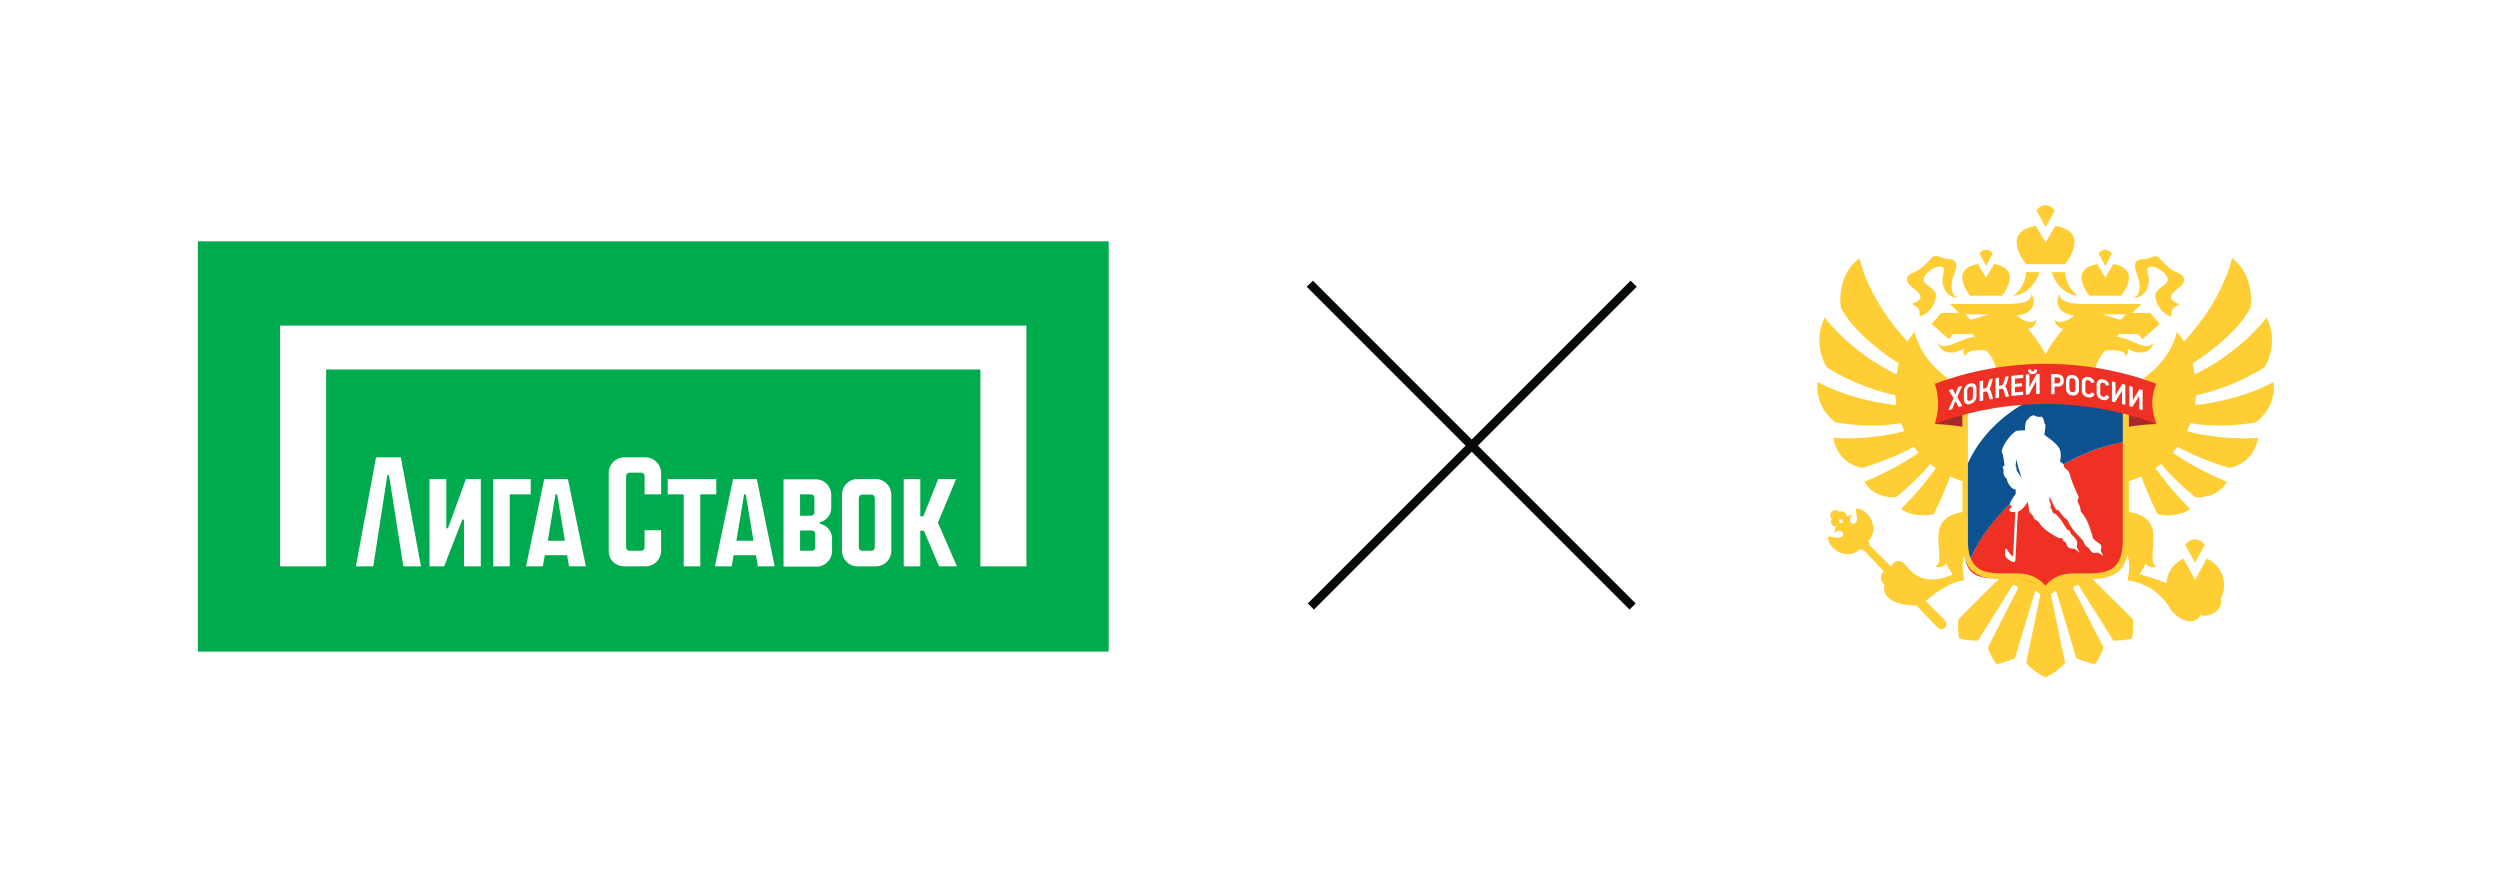 <?xml version="1.0" encoding="UTF-8"?> <svg xmlns="http://www.w3.org/2000/svg" width="1150" height="410" fill="none"><rect width="100%" height="100%" fill="#333333" stroke="none"/> <g clip-path="url(#a)"> <path fill="#fff" d="M0 0h1150v410H0z"></path> <path fill="#00AB4E" d="M91 111h419v188.726H91z"></path> <path d="M297.012 210.38h-9.892c-3.932 0-7.103 3.197-7.103 7.161v35.808c0 4.221 3.044 7.162 7.103 7.162h9.892c3.932 0 7.103-3.197 7.103-7.162v-9.463h-7.61v7.929c0 .895-.761 1.534-1.522 1.534h-5.454c-.887 0-1.521-.767-1.521-1.534v-32.867c0-.895.761-1.534 1.521-1.534h5.454c.888 0 1.522.767 1.522 1.534v8.441h7.61v-9.848c0-3.836-3.171-7.161-7.103-7.161ZM329.48 220.354h-22.322v7.034h7.356v33.123h7.61v-33.123h7.356v-7.034ZM206.077 242.99h-.761v-22.636h-7.736v40.157h6.721l8.371-21.485h.761v21.485h7.736v-40.157h-6.848l-8.244 22.636ZM172.975 210.38l-9.258 50.131h7.99l6.468-41.946h.761l6.595 41.946h8.117l-9.258-50.131h-11.415ZM337.217 220.354l-8.371 40.157h7.736l.888-5.116h10.273l.888 5.116h7.736l-8.243-40.157h-10.907Zm1.521 28.391 3.552-21.357h.761l3.551 21.357h-7.864ZM250.34 220.354l-8.371 40.157h7.737l.888-5.116h10.273l.887 5.116h7.737l-8.244-40.157H250.34Zm1.649 28.391 3.551-21.357h.761l3.551 21.357h-7.863ZM244.125 220.354h-17.248v40.157h7.609v-33.123h9.639v-7.034ZM402.913 220.354h-8.497c-3.932 0-7.103 3.198-7.103 7.162v25.833c0 3.964 3.171 7.162 7.103 7.162h8.497c3.932 0 7.102-3.198 7.102-7.162v-25.705c0-3.964-3.17-7.29-7.102-7.29Zm-.507 31.46c0 .896-.761 1.535-1.522 1.535h-4.312c-.888 0-1.522-.767-1.522-1.535v-22.763c0-.895.761-1.535 1.522-1.535h4.312c.888 0 1.522.767 1.522 1.663v22.635Z" fill="#fff"></path> <path d="M128.839 149.762v110.749h21.18v-90.543h300.962v90.543h21.18V149.762H128.839Z" fill="#fff"></path> <path d="M439.82 220.354h-8.244l-6.849 17.137h-1.395v-17.137h-7.609v40.157h7.609v-16.37h1.649l6.976 16.37h8.243l-8.751-20.078 8.371-20.079ZM377.167 240.944v-.767c2.917-.64 5.2-3.325 5.2-6.394v-6.139c0-3.964-3.171-7.162-7.102-7.162h-14.839v40.156h15.219c3.932 0 7.103-3.197 7.103-7.161v-5.627c0-3.581-2.41-6.266-5.581-6.906Zm-9.131-13.556h5.073c.887 0 1.522.768 1.522 1.535v6.778c0 .895-.761 1.534-1.522 1.534h-5.073v-9.847Zm6.975 24.426c0 .896-.761 1.535-1.522 1.535h-5.453v-9.336h5.453c.888 0 1.522.768 1.522 1.535v6.266Z" fill="#fff"></path> <path d="m603 279 148.492-148.492M751 279 602.508 130.508" stroke="#05090A" stroke-width="4"></path> <path d="M956.461 260.27v-.14l-15.34 9.253s4.477-1.432 0 3.492c-.242-2.445-9.855-7.927-14.714-12.745h-.868v.14L900.9 284.851c-.556 3.806.312 8.904.312 8.904s3.887 1.013 8.676.873l15.998-25.524s3.124.314 2.222 1.85l-13.639 26.747c.729 3.596 3.887 7.821 3.887 7.821s4.511-.943 8.537-2.793l9.335-31.042 2.36 1.607-6.559 31.634s3.366 4.225 8.919 6.565h.069c5.553-2.34 8.919-6.565 8.919-6.565l-6.559-31.634 2.395-1.607 9.335 31.042c3.991 1.85 8.537 2.793 8.537 2.793s3.124-4.225 3.887-7.821l-13.673-26.747c-.902-1.536 2.221-1.85 2.221-1.85l15.998 25.524c4.824.14 8.676-.873 8.676-.873s.868-5.098.313-8.904l-24.64-24.581h.035ZM974.784 153.668h8.711l2.047 2.374 7.913-7.053-4.338-5.028h-8.26l4.199-4.155h-25.715c-3.922 0-12.494-.105-11.834-4.819-2.881 5.692.694 9.498 6.559 10.126-1.562 2.025-7.357 4.47-8.676 1.711-.278 3.911 3.713 4.4 3.713 4.4s-4.685 5.377-8.121 11.662c-3.47-6.32-8.12-11.662-8.12-11.662s3.991-.489 3.713-4.4c-1.319 2.794-7.149.349-8.676-1.711 5.865-.628 9.44-4.434 6.559-10.126.66 4.714-7.912 4.819-11.834 4.819h-25.681l4.199 4.155h-8.259l-4.338 5.028 7.912 7.053 2.048-2.374h8.711c.243.244.52.454.728.663.209.175.382.384.59.559-6.732.489-14.436 7.577-17.247 2.479 1.7 6.215 8.086 5.377 12.007 3.038 0 0-.659 1.955.937 3.422.243-3.771 9.544-2.549 9.544-2.549 4.928 5.482 6.663 13.687 3.539 20.88l5.588-3.352c.208 1.711.416 4.155.277 6.669h1.736c.104-1.99 0-4.155-.313-6.599l2.464-3.562a39.817 39.817 0 0 1 1.319 10.161h4.269c-.105-3.282-.59-6.948-.799-8.38l2.152-2.688s1.562 5.202 1.874 11.068h4.13c-.347-3.561-.937-6.809-1.284-8.589l2.29-.454 2.291.454c-.347 1.78-.937 5.028-1.284 8.589h4.129c.313-5.866 1.874-11.068 1.874-11.068l2.152 2.688c-.208 1.432-.694 5.098-.798 8.38h4.268c0-2.793.278-6.39 1.319-10.161l2.464 3.562a40.181 40.181 0 0 0-.312 6.599h1.735c-.139-2.514.069-4.958.278-6.669l5.587 3.352c-3.123-7.193-1.354-15.433 3.574-20.88 0 0 9.301-1.222 9.544 2.549 1.562-1.467.937-3.422.937-3.422 3.887 2.339 10.272 3.177 11.973-3.038-2.811 5.098-10.55-2.025-17.248-2.479.208-.175.382-.384.59-.559.208-.209.451-.454.694-.663Zm-68.228-6.53-2.603-2.549h11.071l-8.468 2.549Zm60.385-2.549h11.07l-2.602 2.549-8.468-2.549ZM1037.63 194.277s9.48-6.076 8.26-18.576c0 0-14.19 8.275-36.19 10.649l.45-4.539c18.22-3.841 31.58-12.884 31.58-12.884s6.97-10.72.9-22.801c0 0-11.73 15.922-33.14 26.083l-.07-.384a43.616 43.616 0 0 0-.87-4.714c.97-.593 19.3-11.767 26.69-25.524 0 0 2.53-14.351-8.5-22.801-3.99 15.608-13.4 28.772-22.14 38.374-1.77-2.898-3.27-4.365-3.27-4.365-1.698 7.019-6.521 14.98-15.163 21.055a15.837 15.837 0 0 1 3.783 8.764c.937 8.869-5.449 13.129-14.263 14.072-1.874.209-3.644 3.736-5.345 3.317 0 0 1.354 23.15 2.083 23.08 4.025-.489 10.827-3.003 12.597-3.98 3.193 9.078 7.496 17.423 7.496 17.423s8.362 2.2 14.992-2.374c0 0-9.058-8.834-15.964-18.855l2.568-1.851c7.076 8.485 15.826 15.294 15.826 15.294s10.06.942 14.44-7.158c0 0-12.77-4.924-24.921-13.339l2.191-2.723c12.07 6.494 23.84 9.707 23.84 9.707s10.93-1.257 13.29-13.827c0 0-15.65 1.466-32.76-3.073l1.56-3.701c14.47 2.688 30.09-.349 30.09-.349h-.04ZM980.961 137.084c6.629 0 7.982-6.599 7.323-9.776-.243-1.153-.451-2.235-.451-3.073 0-.489.034-.943.381-1.152 1.076-.699 3.783-.454 6.49 1.78 1.631 1.362 2.95 3.318 2.221 4.679-.486.908-1.423 1.607-2.394 2.305-1.111.838-2.256 1.641-2.846 2.933-.972 2.06 1.18 8.799 6.698 10.719.971.315.138-2.025 1.076-3.352 1.071-1.536 3.751-2.165 2.531-2.479-.8-.209-3.156-1.396-3.399-2.828-.208-1.362 1.939-3.143 3.469-4.365l.63-.488c1.8-1.467 2.08-2.724 2.01-3.527-.07-.733-.52-1.781-2.22-2.654-.14-.07-.28-.105-.38-.174 0 0-.32-.175-1.53-.699-2.604-1.222-4.582-3.352-6.144-5.098-.312-.349-.624-.663-.902-.977-1.388-1.467-2.776-.943-4.268-.419-.903.349-1.979.698-3.297.803-.278 0-1.701.174-1.701.174-.555.14-1.041.35-1.388.699-.625.628-.868 1.536-.763 2.688.138 1.362.728 2.933 1.318 4.609 1.215 3.387 1.388 8.939-2.498 9.742l.034-.07ZM879.279 131.915l.625.489c1.527 1.187 3.678 3.002 3.47 4.364-.243 1.432-2.603 2.654-3.401 2.828-1.214.315 1.458.943 2.534 2.48.937 1.326.138 3.701 1.075 3.352 5.553-1.921 7.67-8.625 6.733-10.72-.59-1.257-1.735-2.095-2.846-2.933-.971-.698-1.908-1.397-2.394-2.304-.729-1.362.555-3.318 2.221-4.679 2.707-2.235 5.414-2.479 6.489-1.781.313.209.382.663.382 1.152 0 .873-.243 1.956-.486 3.073-.659 3.177.729 9.777 7.323 9.777-3.887-.803-3.713-6.355-2.499-9.742.59-1.676 1.18-3.213 1.319-4.609.104-1.153-.139-2.06-.764-2.689-.347-.349-.832-.559-1.388-.663 0 0-1.423-.175-1.666-.21-1.318-.07-2.359-.454-3.296-.803-1.493-.524-2.881-1.047-4.269.419-.278.279-.59.629-.902.978-1.597 1.746-3.54 3.876-6.178 5.098-1.214.558-1.492.698-1.492.698s-.277.14-.416.175c-1.701.873-2.152 1.885-2.221 2.653-.07.803.173 2.06 2.012 3.527l.035.07Z" fill="#FFCE34"></path> <path d="M938.172 125.177h-6.108c-.625 5.307-2.707 8.694-6.108 10.824 5.865-.279 10.55-5.272 12.181-10.824h.035ZM949.901 125.177h-6.108c1.632 5.552 6.317 10.51 12.182 10.824-3.401-2.13-5.484-5.517-6.108-10.824h.034ZM940.879 121.544h9.092c1.076-1.397 4.303-5.936 4.303-10.405 0-1.886-.798-3.457-2.498-4.819-.833-.663-2.742-1.85-6.316-2.444l-4.477 7.577-4.512-7.577c-3.574.594-5.483 1.816-6.316 2.444-1.7 1.362-2.498 2.933-2.498 4.819 0 4.504 3.227 9.043 4.303 10.405h8.919Z" fill="#FFCE34"></path> <path d="M945.182 96.754s-1.596-2.41-4.199-2.41c-2.603 0-4.199 2.41-4.199 2.41l4.199 7.752 4.199-7.752ZM968.329 136h7.462c.867-1.152 3.539-4.889 3.539-8.555 0-1.571-.659-2.863-2.047-3.98-.694-.524-2.256-1.537-5.171-2.026l-3.679 6.216-3.713-6.216c-2.915.489-4.511 1.502-5.171 2.026-1.353 1.117-2.047 2.409-2.047 3.98 0 3.701 2.672 7.437 3.54 8.555h7.287Z" fill="#FFCE34"></path> <path d="M971.488 116.623s-1.18-1.746-3.054-1.746c-1.874 0-3.089 1.746-3.089 1.746l3.089 5.656 3.054-5.656ZM916.655 116.623s-1.18-1.746-3.054-1.746c-1.874 0-3.054 1.746-3.054 1.746l3.054 5.656 3.054-5.656Z" fill="#FFCE34"></path> <path d="M913.497 136h7.462c.902-1.152 3.574-4.889 3.574-8.555 0-1.571-.694-2.863-2.082-3.98-.694-.524-2.256-1.502-5.171-2.026l-3.713 6.251-3.714-6.251c-2.915.524-4.511 1.502-5.171 2.026-1.388 1.117-2.047 2.409-2.047 3.98 0 3.701 2.672 7.437 3.574 8.555h7.288ZM844.367 194.277s15.617 3.037 30.088.349l1.562 3.701c-17.109 4.504-32.76 3.073-32.76 3.073 2.394 12.57 13.291 13.827 13.291 13.827s11.765-3.213 23.842-9.707l2.186 2.723c-12.146 8.415-24.917 13.339-24.917 13.339 4.372 8.1 14.436 7.158 14.436 7.158s8.711-6.809 15.791-15.294l2.568 1.851c-6.906 9.986-15.964 18.855-15.964 18.855 6.628 4.574 14.992 2.374 14.992 2.374s4.338-8.345 7.531-17.423c1.77 1.012 8.572 3.491 12.597 3.98.729.07 2.083-23.08 2.083-23.08-1.701.384-3.506-3.143-5.345-3.317-8.815-.943-15.2-5.203-14.263-14.072a15.837 15.837 0 0 1 3.783-8.764c-8.642-6.075-13.465-14.036-15.166-21.055 0 0-1.527 1.467-3.262 4.365-8.746-9.567-18.116-22.766-22.141-38.374-11.036 8.45-8.503 22.801-8.503 22.801 7.358 13.757 25.716 24.966 26.653 25.524a44.121 44.121 0 0 0-.868 4.714l-.069.384c-21.378-10.196-33.142-26.118-33.142-26.118-6.073 12.116.902 22.801.902 22.801s13.326 9.043 31.546 12.884l.451 4.54c-21.968-2.34-36.161-10.615-36.161-10.615-1.215 12.5 8.259 18.576 8.259 18.576Z" fill="#FFCE34"></path> <path d="M885.769 276.542c1.943-1.711 10.515-8.939 17.838-9.602-3.089-13.862 3.748-18.995 9.266-12.675 1.943 2.2 2.741 4.609 3.088 6.669l6.698.105.451-27.689-14.09-.245c.486 1.292.59 2.095.59 2.095-11.487-.384-16.172 3.283-17.525 8.101 0 0-.035.21-.069.349 0 .14-.07.28-.105.454a7.658 7.658 0 0 0-.138.943v.244c-.625 5.936 1.908 14.666-1.597 15.154 1.597 1.048 3.818.419 5.067-1.222.937 1.921 2.221 3.911 2.985 5.063-2.707 1.257-6.664 2.305-9.336 2.27-4.268 0-7.843-1.257-11.66-5.901-2.36-2.898-4.963-3.911-7.392-.07-5.518-5.517-9.856-9.812-9.856-9.812 0-.663-.174-1.326-.625-1.85 5.761-6.146-.139-14.735-5.171-14.98-1.804-.069 1.84 6.006-1.388 6.984-1.527.454-2.846-2.409-.555-3.771-2.811-.524-6.039 2.13-4.269 3.911-1.735-1.781-4.407 1.431-3.886 4.294 1.353-2.304 4.199-.977 3.713.594-1.007 3.247-7.045-.454-6.941 1.362.208 5.063 8.745 11.033 14.853 5.272.486.454 1.146.664 1.805.664 0 0 3.956 4.155 9.162 9.637h-.035c-1.492 1.012-2.429 3.91.278 6.04-1.354 4.714 2.325 9.253 14.679 9.637 4.894 5.133 8.676 9.114 8.954 9.393 1.284 1.257 2.256 1.571 2.811 1.501a2.402 2.402 0 0 0 1.284-.663c.382-.384.625-.838.729-1.292.104-.559-.243-1.676-1.423-2.863-.208-.21-3.575-3.562-8.086-8.066l-.104-.035ZM1015.04 256.989l-2.05 3.771-3.26 6.005-3.26-6.005-2.05-3.771c-4.41 1.955-7.529 6.25-7.876 11.313-2.95-1.327-9.336-3.422-12.32-4.19 0 0 1.319-1.991 2.776-4.889 1.249 1.641 3.471 2.305 5.067 1.222-3.47-.488-.972-9.218-1.596-15.154v-.244c-.035-.314-.105-.628-.139-.943-.035-.139-.07-.314-.104-.454 0-.104-.035-.244-.07-.384-1.353-4.783-6.038-8.45-17.525-8.066 0 0 .104-.803.59-2.095l-14.09.245.486 27.689 6.698-.105c.312-2.06 1.145-4.469 3.054-6.669 5.517-6.32 12.354-1.152 9.266 12.675 12.042 1.711 17.525 9.567 19.26 12.465 3.293 5.552 11.353 9.253 14.403 3.457 3.3 1.571 10.76-2.025 9.23-7.542v-.07c.94-1.85 1.53-3.876 1.53-6.11 0-5.447-3.26-10.126-7.92-12.186l-.1.035Z" fill="#FFCE34"></path> <path d="M1014.17 250.632s-1.7-2.549-4.47-2.549c-2.78 0-4.48 2.549-4.48 2.549l4.48 8.205 4.47-8.205ZM846.207 235.41c.937 1.013.902 2.584-.07 3.527-.972.942-2.533.907-3.505-.07-.937-.978-.902-2.549.069-3.527.972-.943 2.534-.908 3.506.07Z" fill="#FFCE34"></path> <path d="M845.582 238.832c.729.768.729 2.025-.07 2.758-.763.734-2.012.734-2.741-.069-.729-.769-.729-2.026.069-2.759.764-.733 2.013-.733 2.742.07ZM848.74 235.794c.729.768.729 2.025-.07 2.758-.763.734-2.013.734-2.741-.069-.729-.769-.729-2.026.069-2.759.764-.733 2.013-.733 2.742.07Z" fill="#FFCE34"></path> <path d="M976.658 203.389c-29.776 5.098-63.855 32.682-71.49 57.368 2.221 4.33 6.594 5.308 13.327 5.308h7.183c6.212 0 11.071 1.815 14.402 5.377 3.367-3.562 8.191-5.377 14.403-5.377h7.183c10.168 0 14.992-2.235 14.992-14.945v-47.731Z" fill="#EE3124"></path> <path d="M945.425 174.233c-19.157 3.178-35.919 13.234-41.923 30.134v46.754c0 .733 0 1.466.035 2.129v.245c.174 3.108.729 5.447 1.631 7.228 7.566-24.407 41.055-51.712 70.588-57.159.312-.07.59-.105.868-.175v-25.105c-10.238-2.375-20.753-3.701-31.234-4.051h.035Z" fill="#0C5190"></path> <path d="M903.502 217.391c8.607-24.128 32.518-38.514 59.83-43.088-20.094-.628-40.257 1.327-59.83 5.866v37.222Z" fill="#fff"></path> <path d="M979.018 190.156v6.215a106.979 106.979 0 0 1 12.945-1.326l-7.913-4.016s-3.574-.733-5.032-.873ZM902.947 190.156v6.215a106.981 106.981 0 0 0-12.944-1.326l7.912-4.016s3.575-.733 5.032-.873Z" fill="#A82928"></path> <path d="M979.296 173.606h-76.592v74.897c0 14.77 7.149 17.808 17.838 17.808h6.802c6.594 0 11.036 2.444 13.187 7.298l.451 1.047.452-1.047c2.151-4.854 6.593-7.298 13.187-7.298h6.767c10.724 0 17.873-3.038 17.873-17.808v-74.897h.035Zm-2.811 74.758c0 12.849-5.657 15.363-15.444 15.363h-6.698c-5.413 0-9.613 1.536-12.458 4.609l-1.007 1.083-1.006-1.083c-2.88-3.038-7.045-4.609-12.459-4.609h-6.732c-9.787 0-15.444-2.514-15.444-15.363v-71.999h71.248v71.999Z" fill="#FFCE34"></path> <path fill-rule="evenodd" clip-rule="evenodd" d="M920.785 208.069c.694.594 1.041 4.33 1.319 6.111 0 0-1.042.244-.833.907.069.21.416 1.013.416 1.292 0 .28-.208.769-.173.873.138.734.416 1.606.763 2.2.243.384.59.314.659.489 1.458 5.237 4.234 5.202 4.234 5.202l.07 2.061c-1.18 1.536-3.158 4.469-2.568 4.993.451.454.728.628.694.942 0 .105-.278.454-.799.769-.312.209-.312 1.187.243 1.431.486.175 1.354.245 2.187.21l-.903 19.693c0 .279-.138.803-.624.384-.59-.559-1.319-1.467-2.117-2.654-.694-1.047-.937-.593-1.007 0-.138.943-.069 2.2.174 2.863.312.838 1.735 2.026 3.262 2.584 1.284.454 1.319-.349 1.423-2.653.035-1.083.521-11.558 1.006-20.392.174-.035.347-.105.486-.174 1.423-.699 3.054-2.689 4.061-4.295.451 1.327.451 4.26 1.041 4.958.833.978 1.145.628 1.874 2.619.173.454 1.874 1.082 2.603 2.339 1.596 2.759 7.183 6.006 8.918 6.704.59.245 1.284-.384 1.597.454.416 1.187.59 1.083 1.145 1.292.625.21.59 1.851 1.562 2.549 1.006.733 2.047.349 2.915.733.867.384 1.874 1.676 2.047 1.572.174-.105-.59-1.257-.971-2.27-.174-.384-.104-.908 0-1.327.485-2.688-2.603-4.155-3.02-5.342-.728-1.956-1.075-.873-1.7-1.816-1.735-2.514-3.089-5.237-5.171-6.879-.486-.384-1.006-.314-1.145-.523-.313-.384-.278-1.118-1.145-2.41-.209-.314.347-1.431-.105-2.095-.242-.349-.416-.698-.451-1.536-.069-2.479.278-.943.833.245.764 1.571 1.84 3.91 2.395 4.399.312.314.867-.105 1.11.279 1.458 2.305 2.915 3.702 3.818 4.295.381.314.59 1.502 1.839 3.282 2.568 3.667 5.24 5.413 5.969 7.333.764 2.025 1.492 1.536 2.186 2.549.695 1.047 1.597 2.025 2.36 2.095.764.07 1.076-.245 1.666-.175.694.105 2.395 1.467 2.533 1.397.139-.07-1.179-2.025-1.11-2.514.104-.733.451-1.467.208-2.095-.416-1.048-1.804-1.362-3.366-2.933-.798-.803-.59-1.536-.833-2.27-.972-2.514-1.7-5.726-3.852-8.799-.764-1.082-1.319-1.362-1.423-2.269-.208-2.13-1.284-3.492-1.423-4.19-.104-.664.798-1.607.451-2.235-.902-1.886-2.672-5.342-4.199-10.754-.382-1.292-2.533-2.2-2.533-3.318 0-1.082-1.735-1.78-1.735-1.92.485-2.654.242-4.085.069-4.958-.486-2.235-3.193-4.4-7.323-7.368.139-1.187.695-4.015.452-4.783-.07-.28-.382-.384-.417-.699-.139-1.047-.59-2.199-.902-2.514-.417-.489-.729-.279-1.492-.244-.486 0-1.215-.105-1.527-.314-.937-.629-2.187-.559-3.61 1.361-.243.315-.59.384-.728.769a9.057 9.057 0 0 0-.59 2.374c-.174 1.397 0 1.641-.104 2.06-1.597-.07-3.748 0-4.373.454-4.338 3.212-6.906 9.078-6.212 9.672l-.104-.07Zm6.42 6.32c0-1.117.382-3.212.382-3.212.069 1.955 2.429 8.799 2.429 8.799l-2.256-3.387c-.208-.314-.104-1.432-.243-1.641-.104-.21-.347-.28-.347-.559h.035Z" fill="#fff"></path> <path d="M991.963 195.011c-32.518-12.221-69.443-12.221-101.96 0 3.331-10.301 0-18.471 0-18.471 32.517-12.221 69.407-12.221 101.96 0 0 0-4.269 7.542 0 18.471Z" fill="#EE3124"></path> <path d="M900.31 182.721a196.72 196.72 0 0 1 2.117-4.749.374.374 0 0 0-.035-.279.269.269 0 0 0-.278-.07c-.381.105-.798.244-1.18.349-.069 0-.138.07-.173.14a129.98 129.98 0 0 0-1.319 3.247l-1.249-2.304s-.208-.14-.313-.105c-.381.14-.763.244-1.145.384-.069 0-.139.07-.173.175v.209a174.29 174.29 0 0 1 2.047 3.387c-.729 1.746-1.492 3.457-2.221 5.168a.37.37 0 0 0 .035.279c.069.07.104.07.208.07h.069c.382-.14.764-.279 1.146-.384.069 0 .139-.07.173-.14.486-1.222.972-2.409 1.458-3.631.486.873.972 1.711 1.457 2.584.07.104.174.174.278.104.382-.104.798-.244 1.18-.349.069 0 .139-.07.173-.139v-.245c-.728-1.257-1.492-2.514-2.221-3.736M908.43 176.784a2.098 2.098 0 0 0-.971-.454c-.382-.07-.798-.035-1.284.105-.521.139-.972.349-1.319.628s-.659.559-.868.908a3.636 3.636 0 0 0-.624 2.06v3.527c0 .384.069.768.138 1.082.105.349.278.629.521.873.243.21.59.384.972.454h.381c.278 0 .59-.035.937-.14a4.164 4.164 0 0 0 1.146-.489c.347-.209.659-.488.902-.803.243-.314.451-.663.59-1.047a3.61 3.61 0 0 0 .208-1.222v-3.667a3.26 3.26 0 0 0-.173-1.012 2.713 2.713 0 0 0-.556-.838m-.902 2.13v3.771c0 .209-.035.419-.104.593-.069.175-.174.35-.278.489-.138.14-.277.28-.416.384a1.63 1.63 0 0 1-.521.21c-.243.07-.451.105-.624.035-.174-.035-.278-.105-.382-.175a.686.686 0 0 1-.208-.384 3.126 3.126 0 0 1-.07-.628v-3.457s0-.314.035-.489.104-.349.208-.524a1.84 1.84 0 0 1 .417-.489c.173-.139.416-.244.694-.314.139-.035.277-.07.382-.07h.242c.174.07.278.14.382.245a.715.715 0 0 1 .208.349c.035.14.07.279.07.384M915.51 179.369s-.278-.314-.486-.419c.139-.14.278-.279.382-.489.208-.349.382-.768.521-1.222l.694-2.688s0-.175-.07-.245c-.069-.07-.139-.105-.243-.07l-1.041.21c-.104 0-.173.105-.208.174l-.729 2.654c-.069.279-.173.524-.312.698a1.377 1.377 0 0 1-.347.419c-.139.105-.243.175-.382.21s-.278.07-.382.105c-.208.035-.451.104-.659.139v-3.491s0-.175-.104-.21c-.07-.035-.139-.07-.208-.07-.382.07-.729.175-1.111.245-.139 0-.208.139-.208.244v8.764s0 .14.104.21c.035.035.104.035.173.035h.07c.382-.105.729-.175 1.11-.245.104 0 .209-.139.209-.244v-3.771c.277-.07.555-.105.832-.175.139-.035.278-.035.452-.035.104 0 .208 0 .312.07.104.07.208.14.312.28.104.139.174.314.243.558l.694 2.514s.139.21.278.175l1.145-.21c.07 0 .139-.069.174-.139.034-.07.069-.14 0-.21l-.764-2.654c-.139-.453-.277-.803-.52-1.117M922.763 178.18a1.84 1.84 0 0 0-.486-.419c.139-.139.278-.279.382-.454.208-.314.382-.733.521-1.222l.728-2.654s0-.174-.034-.244c-.035-.07-.139-.105-.209-.07-.347.035-.728.07-1.041.14-.104 0-.173.105-.208.174l-.729 2.619c-.104.28-.173.489-.312.664a1.248 1.248 0 0 1-.347.384 1.294 1.294 0 0 1-.347.209l-.417.105c-.242.035-.451.07-.694.105v-3.527s-.034-.14-.104-.209a.49.49 0 0 0-.208-.07c-.382.07-.729.105-1.11.174-.139 0-.209.14-.209.245v8.764s.035.14.104.209c.035.035.105.07.174.07h.035c.381-.07.728-.139 1.11-.174.104 0 .208-.14.208-.245v-3.771l.833-.139h.451s.243.035.347.104c.105.035.209.14.313.28.104.139.208.349.277.593l.695 2.549s.138.175.277.175c.382-.035.764-.105 1.145-.14.07 0 .139-.07.174-.105.035-.069.069-.139 0-.209l-.798-2.689c-.139-.454-.278-.838-.521-1.117M930.398 172.386c-1.666.139-3.297.279-4.928.489-.139 0-.243.139-.243.244v8.764s0 .14.104.175c.035.035.105.07.174.07 1.631-.175 3.262-.35 4.928-.454.139 0 .243-.14.243-.245v-1.012s0-.14-.07-.175a.262.262 0 0 0-.173-.07l-3.54.314v-2.444c1.007-.104 2.013-.209 3.019-.279.139 0 .243-.14.243-.244v-.943s0-.14-.069-.21c-.07-.035-.139-.07-.208-.07a78.61 78.61 0 0 0-2.985.28v-2.375c1.18-.104 2.395-.244 3.575-.314.138 0 .243-.14.243-.244v-.978s0-.14-.07-.209a.264.264 0 0 0-.173-.07M937.998 172h-1.076c-.104 0-.173.07-.208.139-.729 1.362-1.457 2.759-2.221 4.121a46.989 46.989 0 0 1-.972 1.85v-5.726s0-.14-.069-.175c-.035-.035-.104-.07-.208-.07-.382 0-.729.035-1.111.07-.139 0-.243.105-.243.28v8.764s0 .139.07.174c.034.035.104.07.173.07.347 0 .694-.035 1.076-.07a.232.232 0 0 0 .208-.139c.764-1.467 1.562-2.898 2.325-4.365l.868-1.641v5.726s0 .14.069.175c.07.035.139.105.174.07h1.145s.243-.14.243-.28v-8.764c0-.07 0-.139-.069-.174a.366.366 0 0 0-.174-.07" fill="#fff"></path> <path d="M933.452 171.546s.382.314.659.419c.243.105.486.14.833.14h.139c.382 0 .694-.105.937-.21.243-.105.451-.279.625-.454.173-.174.277-.384.347-.593.069-.21.138-.419.138-.594 0-.07 0-.14-.069-.21-.069-.069-.139-.069-.208-.069h-.902a.237.237 0 0 0-.243.244c0 .035 0 .105-.035.175 0 .069-.069.139-.139.174-.069.07-.139.105-.208.14a.745.745 0 0 1-.347.07c-.07 0-.174 0-.243-.035-.069 0-.139-.07-.208-.14-.07-.035-.104-.105-.139-.174 0-.07-.035-.105-.035-.175 0-.14-.104-.244-.277-.244-.313 0-.625 0-.937.034a.238.238 0 0 0-.243.245c0 .209.034.419.138.628.07.21.209.419.382.594M946.431 172.105c-.902 0-1.77-.07-2.672-.07-.069 0-.139 0-.173.07-.035.07-.07.105-.07.175v8.764s.104.244.243.244h1.111s.138 0 .173-.07a.264.264 0 0 0 .069-.174v-3.248c.452 0 .903 0 1.319.035.521 0 .972-.035 1.354-.174.381-.14.694-.349.902-.594a2.15 2.15 0 0 0 .521-.908c.104-.314.138-.663.138-1.047 0-.943-.277-1.676-.798-2.2-.52-.489-1.249-.768-2.186-.803m-1.284 1.467c.416 0 .833 0 1.249.034.486 0 .868.14 1.076.385.208.279.312.593.312 1.047 0 .175 0 .349-.069.559 0 .139-.104.279-.208.419-.104.104-.209.209-.417.279-.139.07-.312.07-.555.07h-.104c-.417 0-.868 0-1.284-.035v-2.758ZM955.593 173.607c-.243-.28-.555-.559-.902-.734-.382-.209-.833-.314-1.319-.384-.52-.035-1.006 0-1.388.14a2.225 2.225 0 0 0-.937.628 2.4 2.4 0 0 0-.521.908 3.23 3.23 0 0 0-.173.978v3.526c0 .385.069.769.173 1.153.105.384.278.733.521 1.012.243.315.555.559.937.734.382.209.833.314 1.353.349h.347c.278 0 .556 0 .833-.105.347-.105.694-.244.972-.489a2.24 2.24 0 0 0 .625-.873c.139-.349.208-.733.208-1.187v-3.666a3.65 3.65 0 0 0-.174-1.048c-.104-.349-.312-.663-.555-.977m-.937 1.92v3.771c0 .21-.035.384-.104.524a1.535 1.535 0 0 1-.278.384.82.82 0 0 1-.381.209c-.174.035-.347.07-.521.035-.243 0-.486-.07-.659-.174a2.225 2.225 0 0 1-.451-.349 1.217 1.217 0 0 1-.243-.524 2.032 2.032 0 0 1-.104-.664v-3.456s0-.315.069-.454c.035-.175.104-.28.208-.419.104-.105.243-.21.417-.315.104-.069.277-.104.451-.104h.208c.278 0 .486.104.659.209.174.14.313.245.417.419.104.175.173.314.208.489s.069.314.069.419M959.376 175.459s.139-.28.243-.35a.833.833 0 0 1 .381-.209.76.76 0 0 1 .556 0c.347.07.659.174.867.384.208.209.347.419.451.733 0 .14.174.21.313.175.347-.07.694-.175 1.041-.21.069 0 .139-.07.173-.139a.223.223 0 0 0 0-.21 2.962 2.962 0 0 0-1.006-1.501 3.384 3.384 0 0 0-1.735-.734 3.747 3.747 0 0 0-1.25.035c-.381.105-.694.28-.971.489a2.589 2.589 0 0 0-.59.873 2.73 2.73 0 0 0-.208 1.083v3.666c0 .419.069.803.208 1.187.139.349.347.698.59.978.243.279.555.523.937.698.347.175.763.314 1.214.384.209 0 .382.035.59.035.451 0 .868-.07 1.215-.244.52-.245.868-.664 1.041-1.257.035-.14 0-.245-.139-.315l-1.041-.523s-.139-.035-.208 0c-.07 0-.139.104-.139.174a.962.962 0 0 1-.416.559c-.209.139-.486.174-.833.105a1.475 1.475 0 0 1-.59-.21 1.384 1.384 0 0 1-.417-.349 2.215 2.215 0 0 1-.277-.489 1.398 1.398 0 0 1-.104-.524v-3.736c0-.174 0-.349.104-.489M966.212 176.573s.139-.244.243-.349c.104-.105.209-.175.382-.175a1.52 1.52 0 0 1 .555 0c.347.07.66.21.868.419.208.21.347.454.451.769 0 .139.139.209.312.174l1.007-.174s.139-.07.173-.105a.223.223 0 0 0 0-.21c-.173-.593-.52-1.117-1.006-1.571a3.851 3.851 0 0 0-1.735-.838c-.451-.105-.868-.105-1.25 0-.381.07-.694.21-.971.454-.243.21-.451.489-.59.838-.139.314-.208.698-.208 1.117v3.667c0 .419.069.803.208 1.187.139.384.347.698.59 1.012.243.28.555.524.902.769.347.209.763.349 1.215.454.277.069.52.069.763.069.382 0 .729-.069 1.007-.209.52-.245.867-.629 1.041-1.222.034-.14 0-.245-.104-.314-.348-.21-.695-.385-1.042-.594a.22.22 0 0 0-.208 0c-.069 0-.139.105-.139.175a.867.867 0 0 1-.381.523c-.209.105-.486.14-.799.07-.208 0-.416-.105-.59-.209a1.5 1.5 0 0 1-.416-.384c-.139-.14-.208-.315-.278-.489a1.464 1.464 0 0 1-.104-.559v-3.736s0-.314.104-.489M976.485 176.644s-.208 0-.278.105c-.729 1.152-1.423 2.305-2.151 3.492l-.937 1.571v-5.831s-.07-.209-.209-.244c-.381-.07-.728-.175-1.11-.245-.07 0-.139 0-.208.035-.07.035-.104.14-.104.21v8.764s.069.209.208.244c.347.07.694.175 1.041.245.104 0 .208 0 .278-.105a215.633 215.633 0 0 0 2.255-3.701l.833-1.362v5.831s.07.21.174.244c.347.105.728.175 1.075.28h.07c.069 0 .104 0 .139-.035.069-.035.104-.14.104-.21v-8.764s-.07-.209-.208-.244a11.4 11.4 0 0 0-1.042-.28M985.438 179.405c-.347-.105-.694-.245-1.041-.35-.104-.035-.243 0-.277.105-.729 1.117-1.423 2.235-2.152 3.352l-.902 1.502v-5.866s-.07-.21-.208-.245l-1.076-.314s-.174 0-.209.035c-.069.035-.104.139-.104.209v8.764s.07.21.174.245l1.041.314c.104 0 .243 0 .312-.105.729-1.187 1.493-2.374 2.221-3.561l.833-1.327v5.866s.07.21.174.244c.347.105.729.245 1.076.35h.069c.069 0 .104 0 .139-.035.069-.035.104-.14.104-.21v-8.764s-.069-.209-.174-.244" fill="#fff"></path> </g> <defs> <clipPath id="a"> <path fill="#fff" d="M0 0h1150v410H0z"></path> </clipPath> </defs> </svg> 